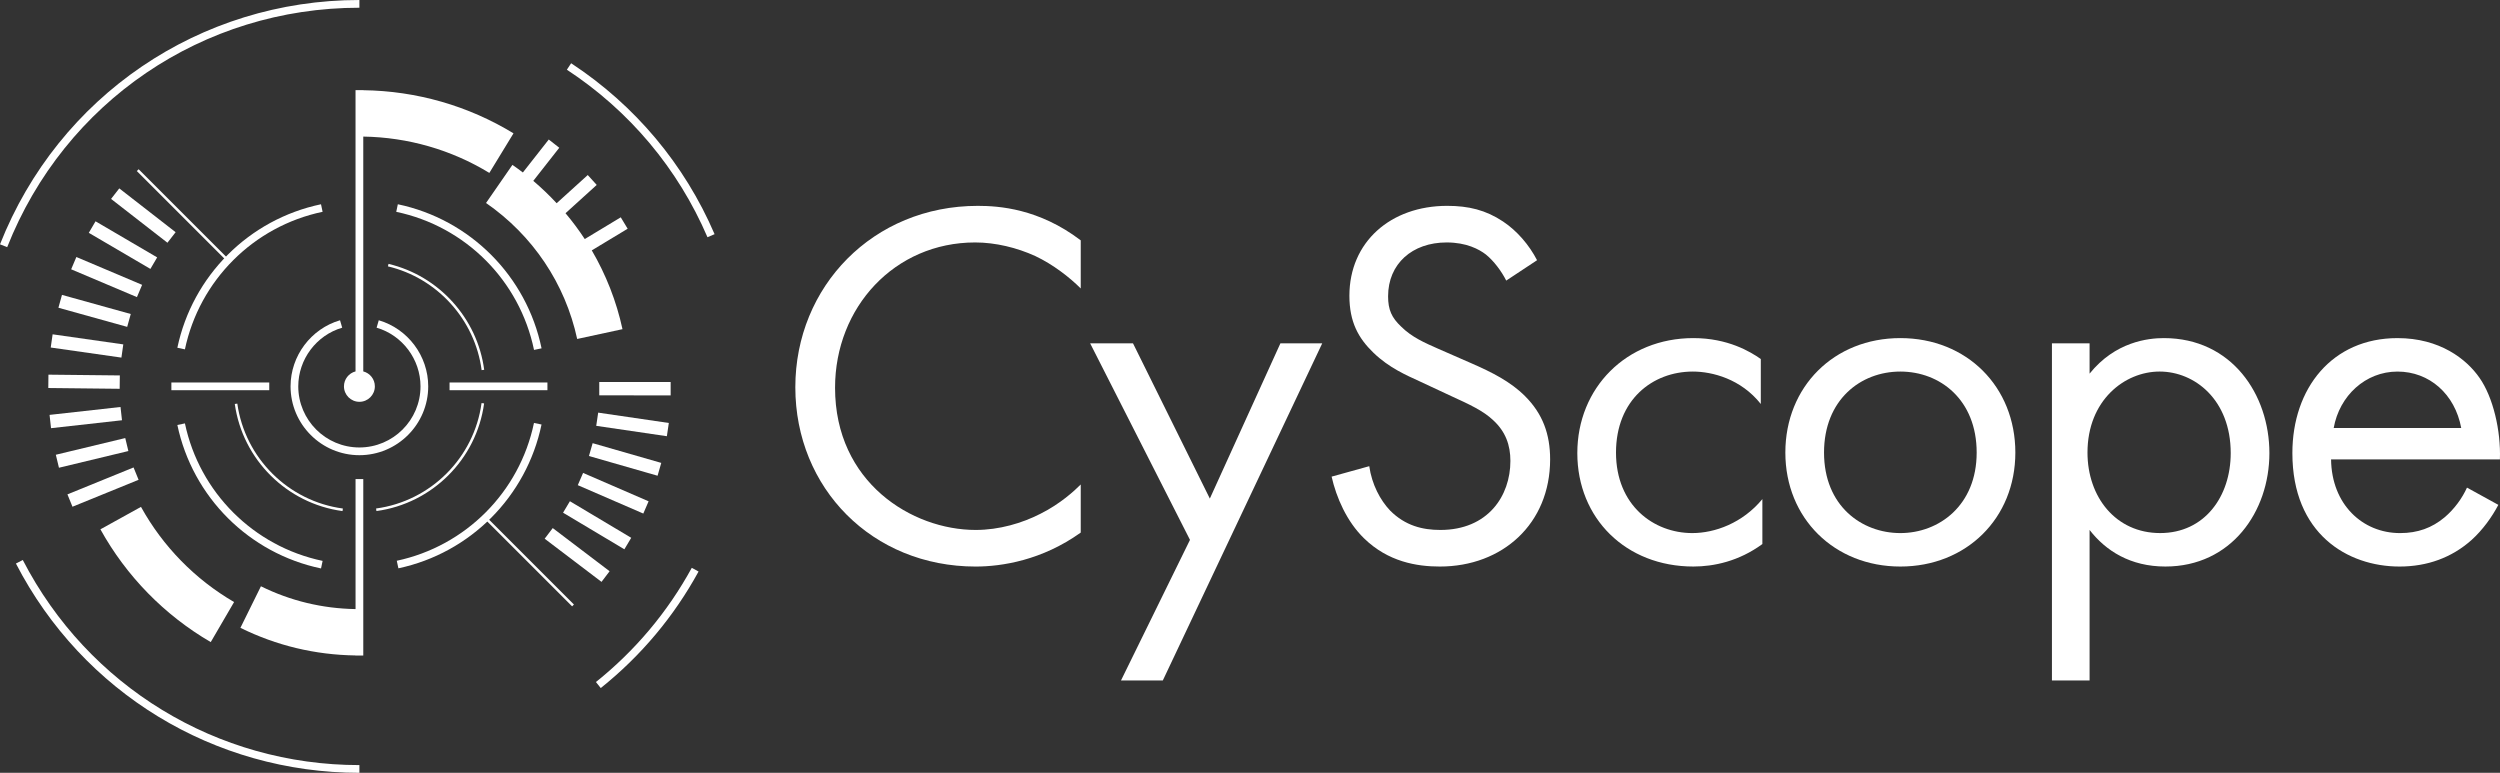 <?xml version="1.0" encoding="UTF-8"?><svg id="Capa_2" xmlns="http://www.w3.org/2000/svg" viewBox="0 0 2500 772.82"><rect x="0" y="0" width="2500" height="772.82" fill="#333333" stroke="none"/><defs><style>.cls-1{fill:#fff;}</style></defs><g id="Capa_1-2"><g><g><rect class="cls-1" x="182.17" y="151.21" width="2.57" height="129.31" transform="translate(-98.91 192.95) rotate(-45)"/><polygon class="cls-1" points="572.11 606.34 484.53 518.78 486.37 516.96 573.93 604.52 572.11 606.34"/><rect class="cls-1" x="171.38" y="382.49" width="97.88" height="7.72"/><rect class="cls-1" x="449.55" y="382.49" width="97.88" height="7.72"/><path class="cls-1" d="m7.18,247.17l-7.18-2.84C58.69,95.91,199.77,0,359.4,0v7.73C202.97,7.73,64.7,101.71,7.18,247.17"/><path class="cls-1" d="m600.75,688.05l-4.83-6.02c39.43-31.59,71.68-70.01,95.86-114.2l6.78,3.7c-24.67,45.09-57.58,84.3-97.81,116.52"/><path class="cls-1" d="m359.4,772.82c-145.19,0-276.81-80.21-343.48-209.29l6.87-3.54c65.34,126.51,194.33,205.1,336.61,205.1v7.73Z"/><path class="cls-1" d="m707.47,237.22c-29.42-68.54-78.04-126.44-140.59-167.51l4.25-6.46c63.8,41.89,113.41,100.99,143.45,170.93l-7.1,3.04Z"/><path class="cls-1" d="m489.35,172.91l24.15-39.57c-45.19-27.59-97.07-42.44-150.24-43.13v-.06h-7.73v281.25c-6.65,1.73-11.57,7.75-11.57,14.95,0,8.53,6.92,15.46,15.45,15.46s15.45-6.93,15.45-15.46c0-7.2-4.92-13.22-11.59-14.95v-234.82c44.65.69,88.16,13.19,126.08,36.34"/><path class="cls-1" d="m363.27,479.07h-7.72v130.02c-33.2-.55-65.03-8.2-94.62-22.82l-20.51,41.56c36.03,17.79,74.75,27.05,115.14,27.62v.05h7.72v-176.43Z"/><path class="cls-1" d="m210.75,642.1c-46.27-26.94-84.41-65.95-110.34-112.78l40.57-22.44c21.86,39.52,54.06,72.43,93.1,95.17l-23.34,40.06Z"/><path class="cls-1" d="m184.91,349.35l-7.56-1.6c15.2-72.05,71.58-128.39,143.65-143.49l1.6,7.54c-69.09,14.51-123.12,68.49-137.69,137.55"/><path class="cls-1" d="m534.02,349.91c-14.4-69.34-68.46-123.53-137.77-138.08l1.58-7.58c72.3,15.18,128.74,71.74,143.74,144.09l-7.56,1.57Z"/><path class="cls-1" d="m398.4,568.32l-1.62-7.56c68.95-14.7,122.81-68.81,137.2-137.82l7.56,1.57c-15.01,72.02-71.21,128.47-143.15,143.81"/><path class="cls-1" d="m321.03,568.45c-72.07-15.1-128.47-71.42-143.67-143.46l7.56-1.6c14.57,69.04,68.63,123.03,137.69,137.5l-1.58,7.56Z"/><path class="cls-1" d="m359.4,455.19c-37.96,0-68.84-30.88-68.84-68.85,0-30.38,20.34-57.55,49.47-66.08l2.16,7.42c-25.85,7.57-43.92,31.7-43.92,58.66,0,33.7,27.42,61.12,61.12,61.12s61.12-27.42,61.12-61.12c0-26.96-18.05-51.08-43.9-58.66l2.16-7.42c29.13,8.53,49.45,35.71,49.45,66.08,0,37.97-30.88,68.85-68.84,68.85"/><path class="cls-1" d="m481.63,370.14c-6.62-50.35-44.28-92.05-93.71-103.77l.6-2.49c50.47,11.95,88.91,54.52,95.67,105.93l-2.56.33Z"/><path class="cls-1" d="m376.44,511.06l-.35-2.56c54.67-7.4,98.04-50.75,105.46-105.43l2.56.34c-7.58,55.82-51.85,100.08-107.67,107.64"/><path class="cls-1" d="m342.53,511.08c-55.66-7.46-99.97-51.51-107.75-107.11l2.54-.36c7.64,54.47,51.04,97.62,105.55,104.91l-.34,2.56Z"/><path class="cls-1" d="m627.66,228.74l-6.9-11.43-36.01,21.74c-5.88-8.99-12.31-17.6-19.24-25.83l31.21-28.28-8.97-9.9-31.1,28.18c-7.32-7.86-15.09-15.35-23.37-22.35l25.99-33.11-10.51-8.25-25.89,32.98c-3.4-2.62-6.89-5.14-10.45-7.61l-26.38,38.11c46.8,32.42,79.17,80.71,91.14,135.98l45.31-9.8c-6.07-28.03-16.52-54.53-30.71-78.8l35.89-21.64Z"/><path class="cls-1" d="m72.47,506.73l-5.03-12.36,66.12-26.93,5.03,12.36-66.12,26.93Zm-13.52-38.99l-3.12-12.99,69.42-16.7,3.12,12.99-69.42,16.7Zm-7.92-39.57l-1.47-13.29,70.96-7.9,1.47,13.27-70.95,7.92Zm68.65-39.38l-71.38-.78.14-13.35,71.39.77-.16,13.36Zm1.74-31.19l-70.69-10.08,1.9-13.21,70.67,10.08-1.88,13.21Zm5.77-30.73l-68.77-19.13,3.56-12.86,68.79,19.13-3.58,12.86Zm9.74-29.75l-65.76-27.82,5.21-12.3,65.75,27.84-5.19,12.28Zm13.49-28.2l-61.61-36.09,6.74-11.53,61.62,36.09-6.76,11.53Zm17.03-26.18l-56.37-43.82,8.2-10.54,56.35,43.82-8.19,10.54Z"/><path class="cls-1" d="m601.52,581.88l-56.85-43.18,8.08-10.63,56.85,43.16-8.08,10.65Zm22.85-32.59l-61.31-36.59,6.84-11.47,61.32,36.58-6.85,11.48Zm18.93-35.73l-65.51-28.39,5.3-12.25,65.51,28.39-5.3,12.25Zm14.27-37.83l-68.63-19.72,3.7-12.84,68.62,19.73-3.69,12.83Zm9.3-39.52l-70.64-10.37,1.95-13.21,70.64,10.35-1.95,13.22Zm3.78-40.83l-71.39-.03v-13.35l71.39.03v13.35Z"/></g><g><path class="cls-1" d="m1080.74,288.45c-10.98-10.98-27.7-24.05-45.48-32.41-18.3-8.36-39.73-13.59-60.11-13.59-80.5,0-140.09,64.82-140.09,145.32,0,94.61,76.84,142.18,140.61,142.18,23.52,0,46.52-6.8,64.82-16.2,19.86-9.93,33.98-23,40.25-29.27v48.09c-38.68,27.7-78.93,33.98-105.07,33.98-103.5,0-180.34-78.41-180.34-179.3s77.89-181.39,182.43-181.39c20.91,0,61.16,2.61,102.98,34.5v48.09Z"/><path class="cls-1" d="m1189.98,539.88l-99.84-196.55h42.86l76.84,155.25,70.57-155.25h41.82l-159.43,337.16h-41.82l69-140.61Z"/><path class="cls-1" d="m1506.23,280.61c-4.7-9.41-12.55-19.86-20.39-26.14-6.8-5.23-19.34-12.02-39.2-12.02-34.5,0-58.55,21.43-58.55,53.84,0,13.59,3.66,21.43,13.07,30.32,10.45,10.45,23.52,16.2,36.59,21.95l33.45,14.64c20.39,8.89,39.21,18.3,53.84,32.93,17.77,17.77,25.09,38.16,25.09,63.25,0,64.29-47.57,107.16-110.3,107.16-23,0-51.75-4.71-75.8-28.23-17.25-16.73-27.7-40.77-32.41-61.68l37.64-10.45c2.61,18.3,10.98,33.98,20.91,44.43,15.16,15.16,32.41,19.34,50.18,19.34,47.57,0,70.05-33.98,70.05-69,0-15.68-4.7-29.27-17.25-40.77-9.93-9.41-23.52-15.68-41.82-24.05l-31.36-14.64c-13.59-6.27-30.84-13.59-46.52-28.75-15.16-14.64-24.05-30.84-24.05-56.98,0-53.84,41.3-89.91,97.75-89.91,21.43,0,38.68,4.18,55.93,15.68,14.11,9.41,26.14,23.52,33.98,38.68l-30.84,20.39Z"/><path class="cls-1" d="m1760.79,403.97c-19.86-25.09-48.61-32.41-67.95-32.41-40.25,0-76.84,28.23-76.84,81.02s37.64,80.5,76.32,80.5c22.48,0,50.18-9.93,70.05-33.98v44.95c-23.52,17.25-48.61,22.48-69,22.48-67.43,0-116.05-48.09-116.05-113.43s49.14-115,116.05-115c34.5,0,56.98,13.59,67.43,20.91v44.95Z"/><path class="cls-1" d="m1785.35,452.58c0-65.86,48.61-114.48,115-114.48s115,48.61,115,114.48-49.14,113.96-115,113.96-115-48.09-115-113.96Zm38.68,0c0,53.32,37.64,80.5,76.32,80.5s76.32-27.7,76.32-80.5-36.59-81.02-76.32-81.02-76.32,28.23-76.32,81.02Z"/><path class="cls-1" d="m2089.58,680.49h-37.64v-337.16h37.64v30.32c25.61-31.89,58.55-35.55,74.23-35.55,67.96,0,105.59,56.45,105.59,115s-38.16,113.43-104.02,113.43c-35.02,0-59.59-15.68-75.8-36.59v150.55Zm141.14-227.39c0-53.32-36.07-81.55-71.09-81.55s-72.14,28.75-72.14,81.02c0,44.43,28.23,80.5,72.66,80.5s70.57-36.59,70.57-79.98Z"/><path class="cls-1" d="m2498.34,504.86c-6.27,12.02-15.68,25.09-26.66,35.02-19.86,17.77-44.43,26.66-72.14,26.66-52.27,0-107.16-32.93-107.16-113.43,0-64.82,39.73-115,105.07-115,42.34,0,69,20.91,82.07,39.73,13.59,19.34,21.43,52.8,20.39,81.55h-168.84c.52,44.95,31.36,73.7,69,73.7,17.77,0,31.89-5.23,44.43-15.68,9.93-8.36,17.77-19.34,22.48-29.8l31.36,17.25Zm-37.11-76.84c-6.27-33.98-31.89-56.45-63.77-56.45s-58.02,24.05-63.77,56.45h127.55Z"/></g></g></g></svg>